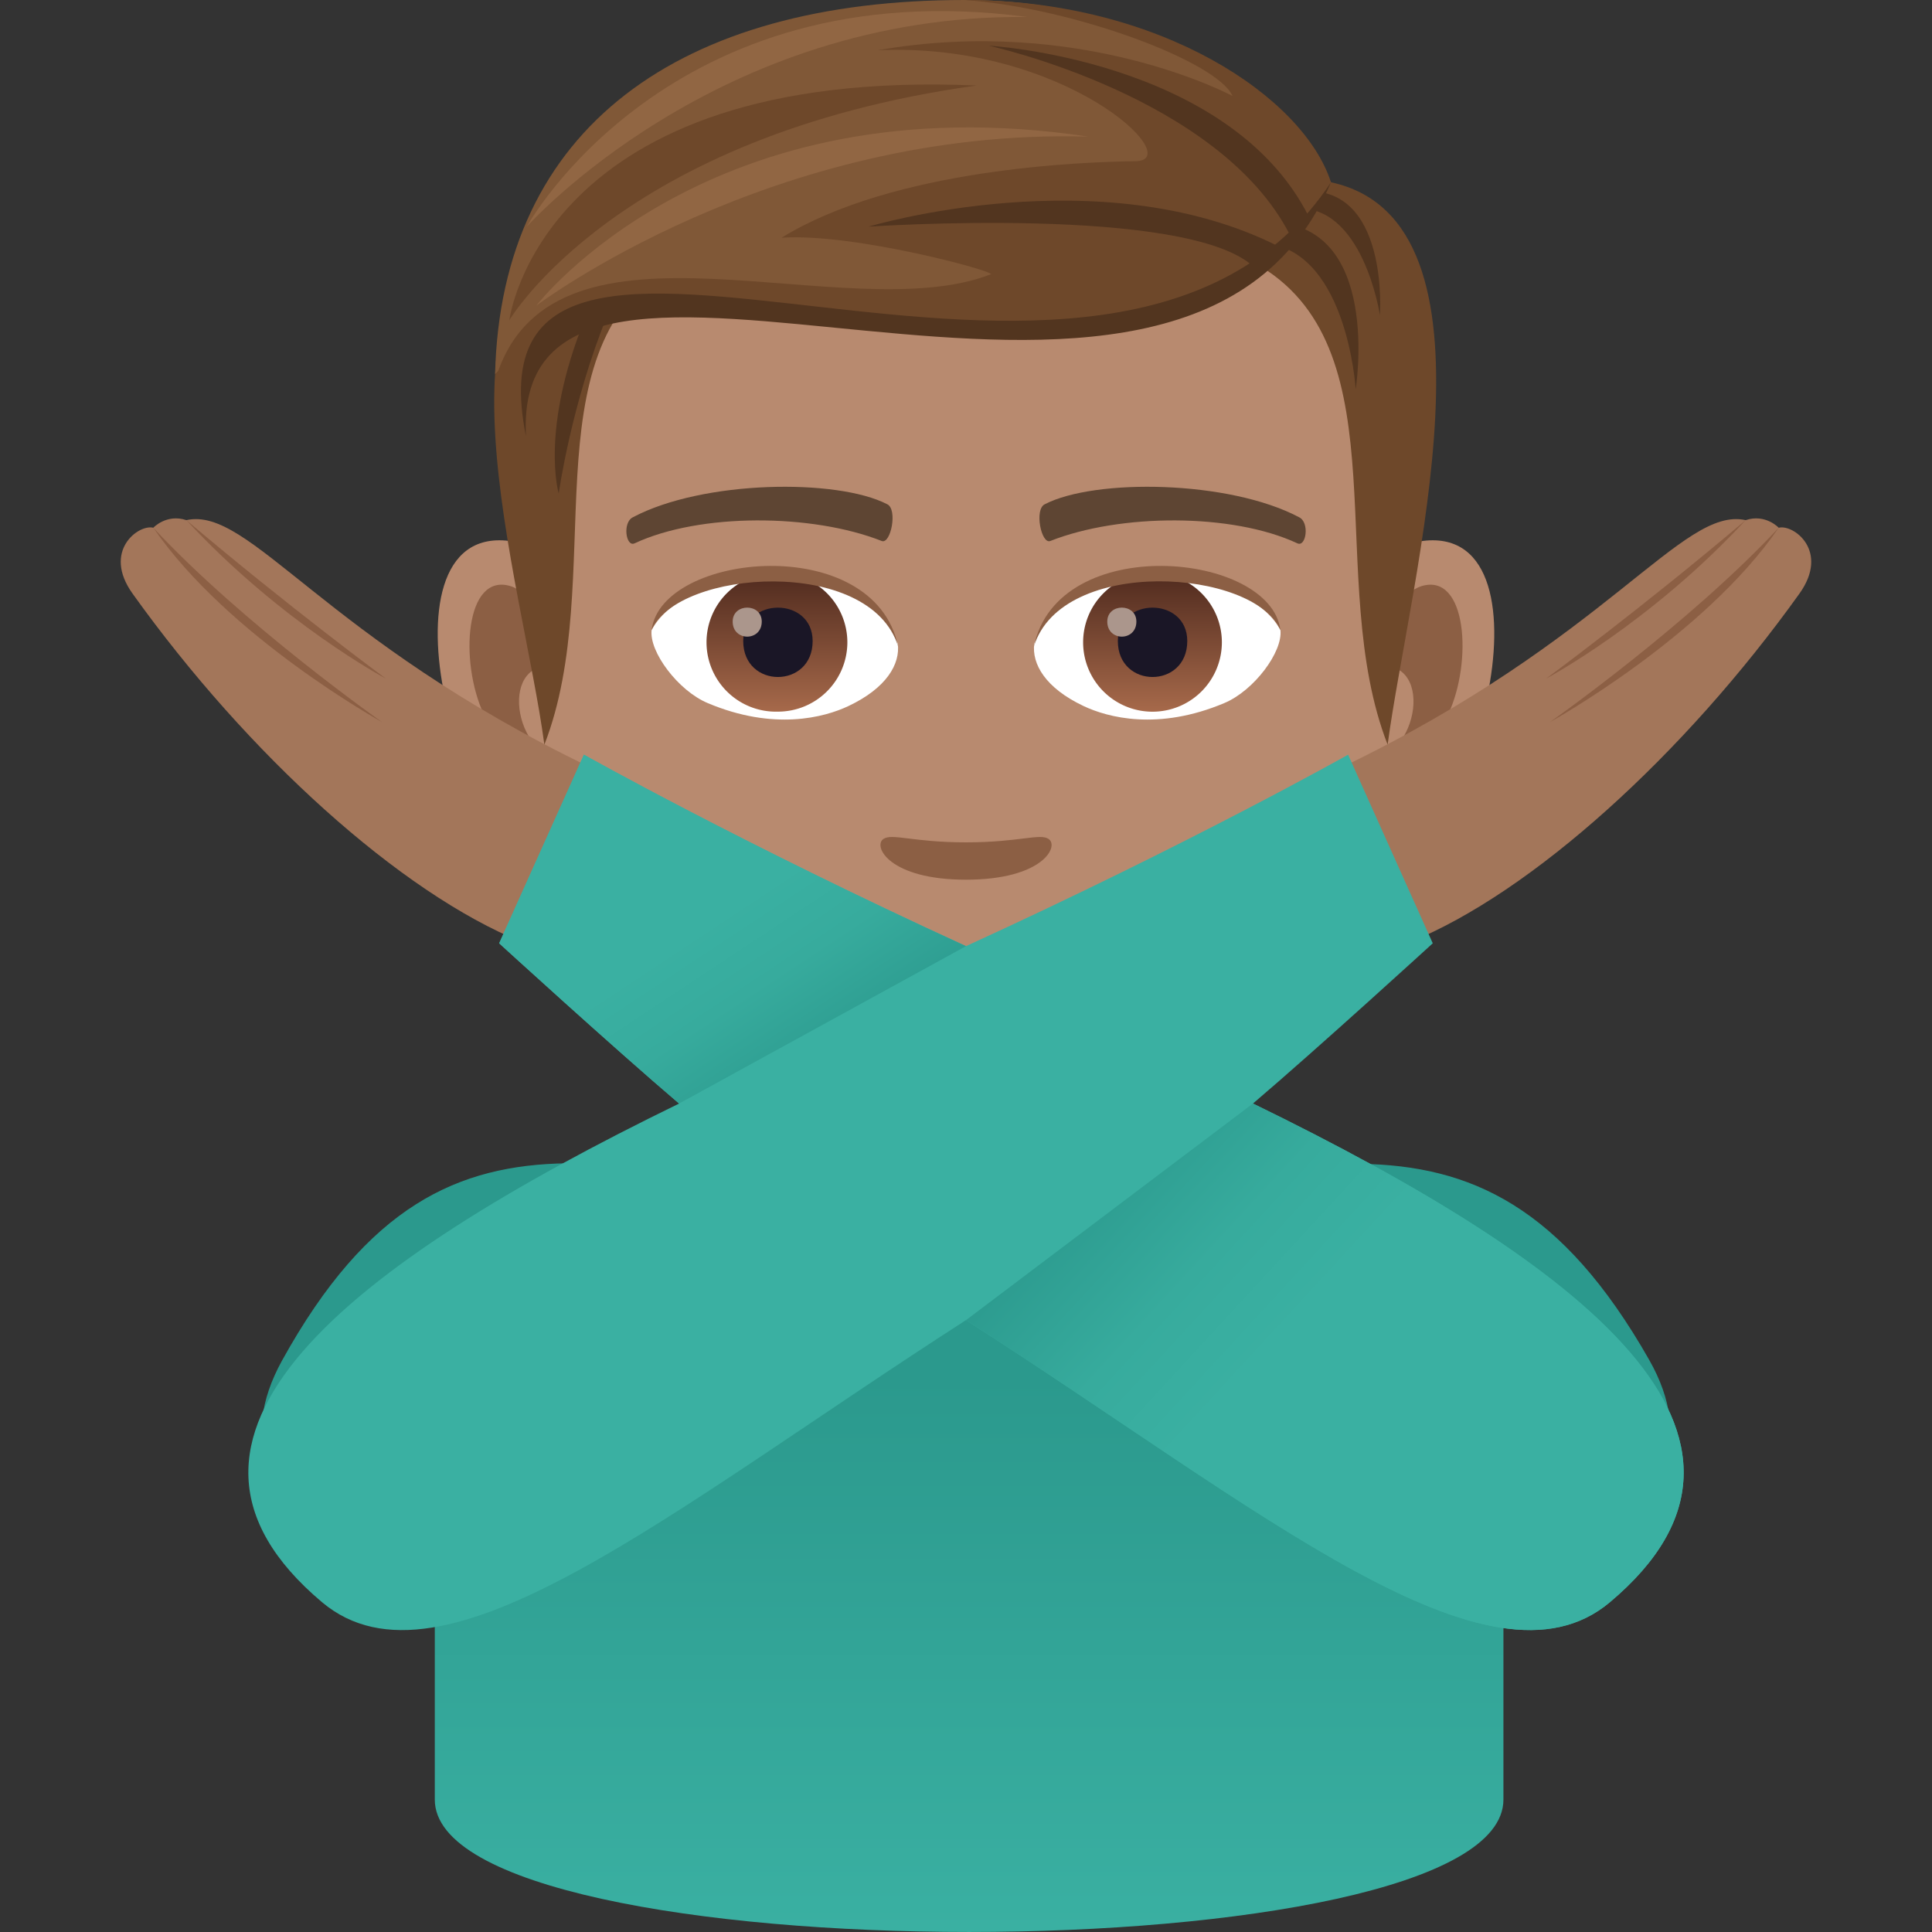 <svg xmlns="http://www.w3.org/2000/svg" xml:space="preserve" style="enable-background:new 0 0 64 64" viewBox="0 0 64 64"><rect x="0" y="0" width="64" height="64" fill="#333333" stroke="none"/><path d="M47.143 17.918c-2.344.283-4.037 8.125-2.561 10.196.207.287 1.414.75 2.31-1.077.496-1.012 1.926-1.856 2.37-3.943.568-2.674.214-5.459-2.12-5.176zm-30.285 0c2.344.283 4.037 8.125 2.561 10.196-.207.287-1.414.75-2.311-1.077-.495-1.012-1.927-1.856-2.37-3.943-.57-2.674-.213-5.459 2.12-5.176z" style="fill:#b88a6f"/><path d="M47.08 19.42c-.612.192-1.28 1.125-1.64 2.672 2.136-.46 1.602 3.099-.256 3.164.018.359.04.726.086 1.113.894-1.297 1.804-.777 2.705-2.71.812-1.74.62-4.713-.895-4.24zm-28.518 2.667c-.364-1.544-1.03-2.475-1.641-2.668-1.513-.474-1.709 2.5-.896 4.24.9 1.932 1.811 1.411 2.707 2.71.044-.387.069-.756.083-1.115-1.838-.086-2.365-3.6-.253-3.167z" style="fill:#8c5f44"/><path d="M32 2.837c-10.157 0-15.05 7.677-14.439 18.352.123 2.148 1.458 9.153 2.715 11.667 1.288 2.57 5.594 6.534 8.232 7.356 1.667.516 5.318.516 6.983 0 2.639-.822 6.947-4.786 8.234-7.357 1.261-2.513 2.592-9.517 2.712-11.666C47.053 10.515 42.16 2.837 32 2.837z" style="fill:#b88a6f"/><path d="M43.036 17.135c-2.322-1.231-6.767-1.29-8.424-.432-.357.164-.12 1.329.178 1.219 2.306-.913 6.03-.933 8.19.078.289.13.408-.694.056-.865zm-22.071 0c2.322-1.231 6.766-1.29 8.424-.432.354.164.12 1.329-.178 1.219-2.311-.913-6.03-.933-8.192.078-.286.13-.405-.694-.054-.865z" style="fill:#5e4533"/><path d="M34.741 27.794c-.29-.201-.97.11-2.741.11-1.768 0-2.45-.311-2.74-.11-.347.245.205 1.347 2.74 1.347 2.536 0 3.09-1.101 2.741-1.346z" style="fill:#8c5f44"/><path d="M29.74 21.321c.086.673-.37 1.47-1.633 2.067-.802.38-2.474.827-4.667-.099-.982-.414-1.941-1.703-1.854-2.417 1.189-2.241 7.04-2.569 8.154.45z" style="fill:#fff"/><linearGradient id="a" x1="-1210.238" x2="-1210.238" y1="171.644" y2="170.945" gradientTransform="translate(7977.155 -1104.145) scale(6.57)" gradientUnits="userSpaceOnUse"><stop offset="0" style="stop-color:#a6694a"/><stop offset="1" style="stop-color:#4f2a1e"/></linearGradient><path d="M25.77 18.98a2.3 2.3 0 0 1 2.3 2.296 2.299 2.299 0 0 1-2.3 2.298 2.298 2.298 0 1 1 0-4.594z" style="fill:url(#a)"/><path d="M24.62 21.234c0 1.59 2.3 1.59 2.3 0 0-1.474-2.3-1.474-2.3 0z" style="fill:#1a1626"/><path d="M24.271 20.59c0 .666.963.666.963 0 0-.616-.963-.616-.963 0z" style="fill:#ab968c"/><path d="M29.751 21.41c-.934-2.997-7.3-2.554-8.165-.54.32-2.58 7.37-3.262 8.165.54z" style="fill:#8c5f44"/><path d="M34.261 21.321c-.086.673.369 1.47 1.633 2.067.802.38 2.472.827 4.665-.099.986-.414 1.942-1.703 1.856-2.417-1.19-2.241-7.042-2.569-8.154.45z" style="fill:#fff"/><linearGradient id="b" x1="-1211.048" x2="-1211.048" y1="171.644" y2="170.945" gradientTransform="translate(7994.886 -1104.145) scale(6.57)" gradientUnits="userSpaceOnUse"><stop offset="0" style="stop-color:#a6694a"/><stop offset="1" style="stop-color:#4f2a1e"/></linearGradient><path d="M38.179 18.98a2.298 2.298 0 1 1-2.299 2.296 2.297 2.297 0 0 1 2.299-2.296z" style="fill:url(#b)"/><path d="M37.03 21.234c0 1.59 2.3 1.59 2.3 0 0-1.474-2.3-1.474-2.3 0z" style="fill:#1a1626"/><path d="M36.68 20.59c0 .666.964.666.964 0 0-.616-.964-.616-.964 0z" style="fill:#ab968c"/><path d="M34.25 21.41c.932-2.995 7.294-2.566 8.164-.54-.323-2.58-7.369-3.262-8.164.54z" style="fill:#8c5f44"/><path d="m44.091 6.039-2.312 2.798c4.68 2.87 2.061 10.369 4.188 15.831.724-5.45 4.109-17.338-1.876-18.63zM19.816 7.423l2.311 1.414c-4.68 2.871-1.968 10.37-4.094 15.832-.724-5.45-4.201-15.956 1.783-17.246z" style="fill:#6e482a"/><path d="M41.641 8.045c2.973-.011 3.268 4.846 3.268 4.846s.892-5.531-2.884-5.531l-.384.685zm-21.52 2.399c-1.192 2.911-1.613 5.902-1.613 5.902s-.629-2.095.872-5.797l.741-.104z" style="fill:#52351f"/><path d="M42.825 6.912c2.324-.242 2.887 3.532 2.887 3.532s.319-4.393-2.633-4.098l-.254.566z" style="fill:#52351f"/><path d="M44.09 6.039S40.626 0 31.953 0C22.538 0 16.602 4.22 16.4 12.39c5.767-5.686 20.959 3.153 27.69-6.351z" style="fill:#805837"/><path d="M44.09 6.039C43.2 3.25 38.48 0 31.953 0c3.617.256 8.385 2.047 8.875 3.179 0 0-5.003-2.697-11.753-1.514 6.19-.281 10.276 3.654 8.537 3.675-1.695.021-7.988.233-11.722 2.535 2.402-.163 7.145 1.13 6.929 1.213-4.782 1.85-14.379-2.55-16.35 3.3 7.412-6.35 21.552 3.878 27.62-6.35z" style="fill:#6e482a"/><path d="M44.09 6.039c-4.948 11.697-27.185-1.384-26.667 8.41C15.153 3.21 36.77 17.074 44.09 6.04z" style="fill:#52351f"/><path d="M42.735 7.79c-2.353-4.615-9.978-6.276-9.978-6.276s7.973.456 10.598 5.659l-.62.618zm-1.208 1.047c-2.19-2.052-12.755-1.329-12.755-1.329s7.702-2.323 13.591.659l-.836.67z" style="fill:#52351f"/><path d="M16.872 10.608s1.036-8.403 15.48-7.775c-11.875 1.646-15.48 7.775-15.48 7.775z" style="fill:#6e482a"/><path d="M17.765 10.126s5.723-7.49 18.286-5.6c-10.482-.306-18.286 5.6-18.286 5.6zm-.315-2.617S23.734.444 34.033.563C22.132-1.02 17.45 7.509 17.45 7.509z" style="fill:#916643"/><path d="M32 32.208c-2.283-.673-5.671.32-5.671.32 1.29 1.402 2.234 3.226 5.671 3.226 3.938 0 4.607-2.07 5.671-3.227 0 0-3.388-.995-5.671-.32z" style="fill:#8c5f44"/><path d="M27.18 32.765c2.395 2.01 7.232 2.021 9.64 0-2.55.11-7.07.11-9.64 0z" style="fill:#fff"/><linearGradient id="c" x1="32" x2="32" y1="64" y2="38.533" gradientUnits="userSpaceOnUse"><stop offset="0" style="stop-color:#3ab0a2"/><stop offset=".721" style="stop-color:#2b998d"/></linearGradient><path d="M54.633 45.05c-5.798-10.203-12.115-5.342-22.763-5.343-10.555-.002-16.845-4.908-22.522 5.354-3.03 5.477 5.055 7.551 5.055 7.551v7c0 5.85 35.4 5.85 35.4 0v-7s7.871-2.21 4.83-7.562z" style="fill:url(#c)"/><path d="M58.922 17.482s-.438-.471-1.095-.252c-2.113-.467-4.528 3.932-13.394 8.195l2.27 5.785c4.034-1.635 9.089-6.21 12.905-11.545 1.012-1.415-.2-2.308-.686-2.183z" style="fill:#a3765a"/><path d="M57.827 17.23c-3.17 3.423-6.61 5.25-6.61 5.25s3.169-2.334 6.61-5.25zm1.095.252c-2.488 3.625-7.575 6.437-7.575 6.437s4.577-3.219 7.575-6.437z" style="fill:#8c5f44"/><path d="M5.078 17.482s.438-.471 1.095-.252c2.113-.467 4.527 3.932 13.394 8.195l-2.27 5.785C13.263 29.575 8.208 25 4.392 19.665c-1.013-1.415.2-2.308.686-2.183z" style="fill:#a3765a"/><path d="M6.173 17.23c3.17 3.423 6.61 5.25 6.61 5.25s-3.169-2.334-6.61-5.25zm-1.095.252c2.488 3.625 7.575 6.437 7.575 6.437S8.076 20.7 5.078 17.482z" style="fill:#8c5f44"/><path d="M41.505 36.557c2.166-1.844 5.957-5.309 5.957-5.309L44.658 25S39.44 27.94 32 31.342C24.561 27.94 19.343 25 19.343 25l-2.807 6.248s3.793 3.465 5.96 5.309C11.483 41.92 4.178 47.617 10.67 53.077 14.65 56.421 22.164 50.06 32 43.73c9.834 6.33 17.352 12.69 21.329 9.345 6.494-5.459-.81-11.156-11.823-16.52z" style="fill:#3ab0a2"/><linearGradient id="d" x1="27.262" x2="23.679" y1="35.821" y2="30.404" gradientUnits="userSpaceOnUse"><stop offset="0" style="stop-color:#2b998d"/><stop offset=".081" style="stop-color:#2d9c90"/><stop offset=".584" style="stop-color:#37ab9d"/><stop offset="1" style="stop-color:#3ab0a2"/></linearGradient><path d="M32.001 31.343C24.562 27.94 19.343 25 19.343 25l-2.807 6.248s3.793 3.465 5.96 5.308L32 31.342z" style="fill:url(#d)"/><linearGradient id="e" x1="36.391" x2="42.766" y1="38.112" y2="43.987" gradientUnits="userSpaceOnUse"><stop offset="0" style="stop-color:#2b998d"/><stop offset=".081" style="stop-color:#2d9c90"/><stop offset=".584" style="stop-color:#37ab9d"/><stop offset="1" style="stop-color:#3ab0a2"/></linearGradient><path d="M41.505 36.557 32 43.731c9.834 6.33 17.352 12.69 21.329 9.346 6.494-5.46-.81-11.157-11.823-16.52z" style="fill:url(#e)"/></svg>